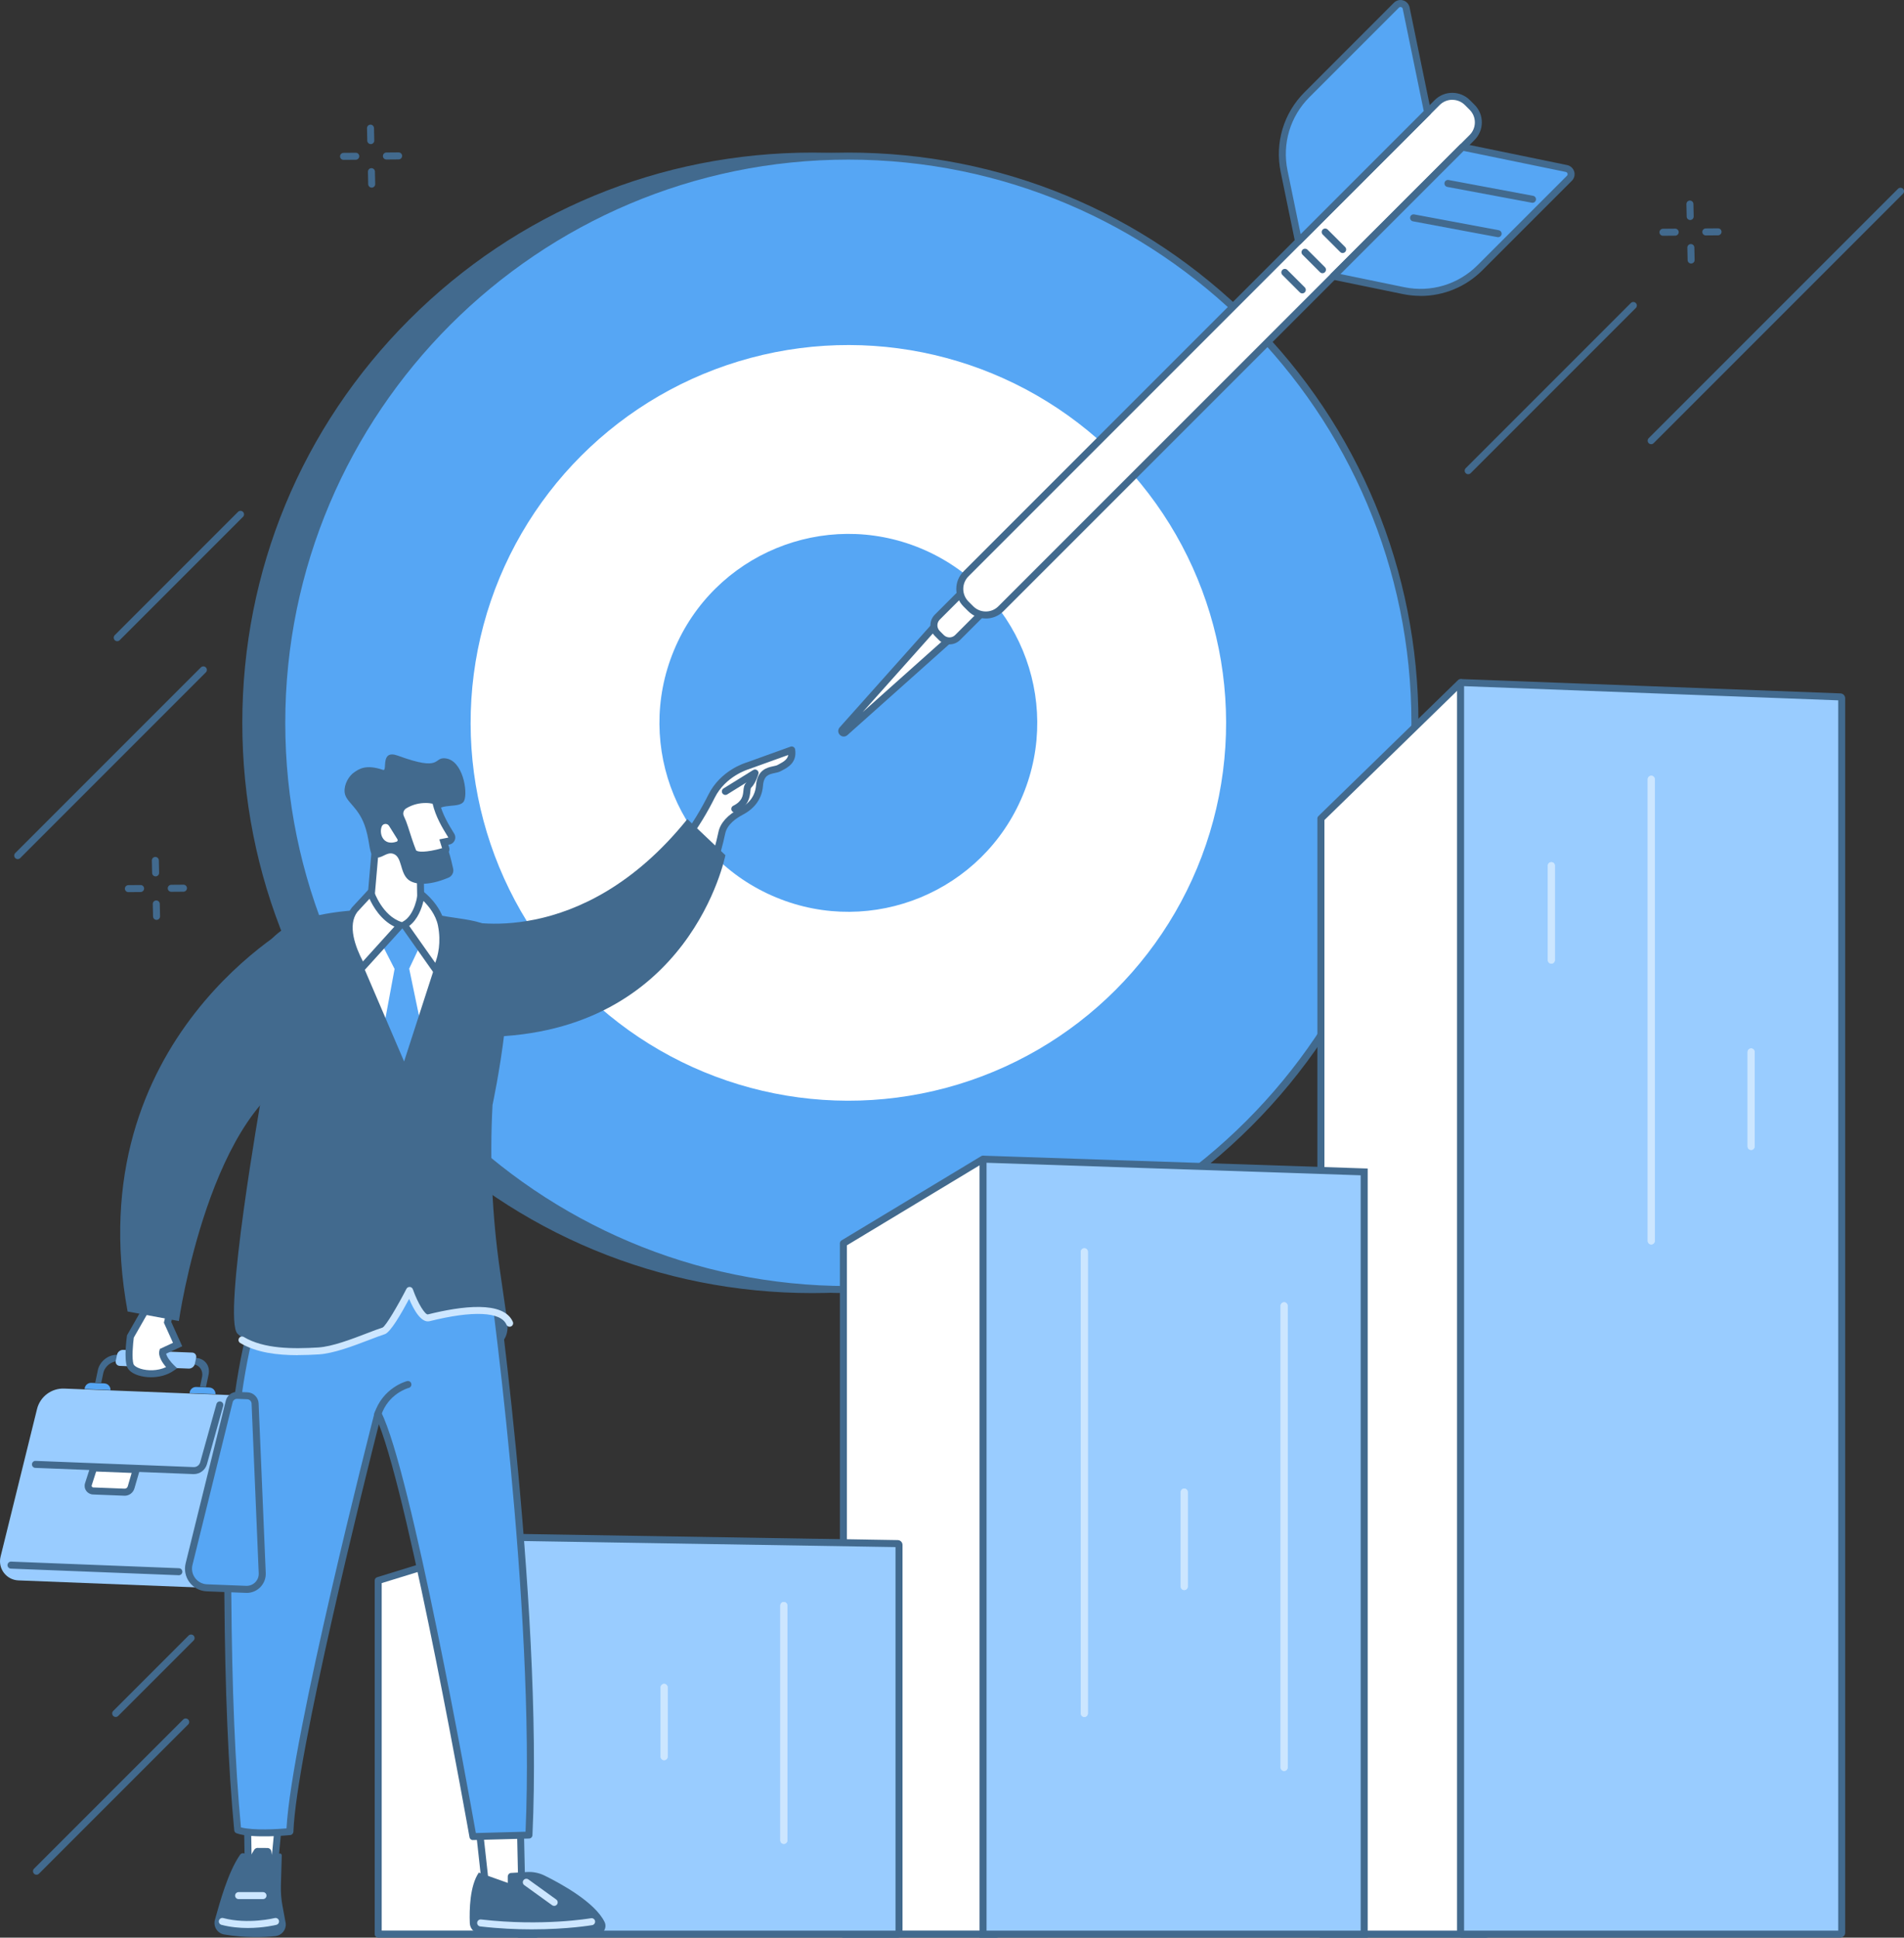 <?xml version="1.0" encoding="UTF-8"?>
<svg id="Layer_2" data-name="Layer 2" xmlns="http://www.w3.org/2000/svg" viewBox="0 0 570.79 580.73">
  <rect x="0" y="0" width="570.79" height="580.73" fill="#333333" stroke="none"/>
  <defs>
    <style>
      .cls-1 {
        fill: #fff;
      }

      .cls-2 {
        fill: #cce6ff;
      }

      .cls-3 {
        fill: #426a8e;
      }

      .cls-4 {
        fill: #9cf;
      }

      .cls-5 {
        fill: #56a6f4;
      }
    </style>
  </defs>
  <g id="Layer_1-2" data-name="Layer 1">
    <g id="Goals">
      <g>
        <g>
          <g>
            <circle class="cls-3" cx="243.55" cy="216.65" r="169.85" transform="translate(-81.86 235.67) rotate(-45)"/>
            <path class="cls-3" d="m243.55,387.55c-45.65,0-88.57-17.78-120.85-50.06-32.28-32.28-50.06-75.2-50.06-120.85s17.78-88.57,50.06-120.85c32.28-32.28,75.2-50.06,120.85-50.06s88.57,17.78,120.85,50.06c32.28,32.28,50.06,75.2,50.06,120.85s-17.78,88.57-50.06,120.85c-32.28,32.28-75.2,50.06-120.85,50.06Zm0-339.71c-93.08,0-168.8,75.72-168.8,168.8s75.72,168.8,168.8,168.8,168.8-75.72,168.8-168.8S336.63,47.84,243.55,47.84Z"/>
          </g>
          <g>
            <circle class="cls-5" cx="254.32" cy="216.65" r="169.85" transform="translate(-78.7 243.29) rotate(-45)"/>
            <path class="cls-3" d="m254.32,387.55c-45.65,0-88.57-17.78-120.85-50.06-32.28-32.28-50.06-75.2-50.06-120.85s17.78-88.57,50.06-120.85c32.28-32.28,75.2-50.06,120.85-50.06s88.57,17.78,120.85,50.06c32.28,32.28,50.06,75.2,50.06,120.85s-17.78,88.57-50.06,120.85c-32.28,32.28-75.2,50.06-120.85,50.06Zm0-339.71c-93.08,0-168.8,75.72-168.8,168.8s75.72,168.8,168.8,168.8,168.8-75.72,168.8-168.8S347.4,47.84,254.32,47.84Z"/>
          </g>
          <circle class="cls-1" cx="254.32" cy="216.65" r="113.24" transform="translate(-78.7 243.29) rotate(-45)"/>
          <circle class="cls-5" cx="254.32" cy="216.65" r="56.62" transform="translate(-43.16 368.7) rotate(-67.5)"/>
        </g>
        <g>
          <g>
            <path class="cls-1" d="m252.51,218.69l29.11-32.62,4.35,4.35-32.62,29.11c-.56.5-1.35-.28-.85-.85Z"/>
            <path class="cls-3" d="m252.95,220.75c-.42,0-.84-.16-1.17-.49-.63-.63-.66-1.6-.06-2.26l29.11-32.62c.19-.22.47-.34.75-.35.29,0,.57.1.77.31l4.35,4.35c.2.2.32.48.31.77,0,.29-.14.56-.35.75l-32.62,29.11c-.32.28-.71.43-1.1.43Zm.34-1.36h0s0,0,0,0h0Zm-.78-.7h0,0Zm29.16-31.09l-23.07,25.85,25.85-23.07-2.78-2.78Z"/>
          </g>
          <g>
            <path class="cls-1" d="m284.79,172.3h8.63v16.96c0,2.38-1.93,4.32-4.32,4.32h0c-2.38,0-4.32-1.93-4.32-4.32v-16.96h0Z" transform="translate(214.04 -150.85) rotate(45)"/>
            <path class="cls-3" d="m284.64,193.13c-1.15,0-2.31-.44-3.18-1.32l-1.22-1.22c-1.76-1.76-1.76-4.61,0-6.37l12.6-12.6c.41-.41,1.08-.41,1.49,0l6.1,6.1c.2.2.31.46.31.74s-.11.55-.31.74l-12.6,12.6c-.88.88-2.03,1.32-3.19,1.32Zm8.94-19.28l-11.86,11.86c-.94.94-.94,2.46,0,3.4l1.22,1.22c.94.94,2.46.94,3.4,0l11.86-11.86-4.62-4.62Z"/>
          </g>
          <g>
            <path class="cls-1" d="m291.01,182.45l-1.41-1.41c-2.5-2.5-2.5-6.55,0-9.05L430.85,30.74c2.5-2.5,6.55-2.5,9.05,0l1.41,1.41c2.5,2.5,2.5,6.55,0,9.05l-141.25,141.25c-2.5,2.5-6.55,2.5-9.05,0Z"/>
            <path class="cls-3" d="m295.54,185.37c-1.99,0-3.86-.78-5.27-2.18h0l-1.41-1.41c-2.9-2.9-2.9-7.63,0-10.54L430.1,30c1.41-1.41,3.28-2.18,5.27-2.18s3.86.78,5.27,2.18l1.41,1.41c1.41,1.41,2.18,3.28,2.18,5.27s-.78,3.86-2.18,5.27l-141.25,141.25c-1.41,1.41-3.28,2.18-5.27,2.18ZM435.37,29.91c-1.43,0-2.77.56-3.78,1.57l-141.25,141.25c-2.09,2.09-2.09,5.48,0,7.56l1.41,1.41h0c1.01,1.01,2.35,1.57,3.78,1.57s2.77-.56,3.78-1.57L440.57,40.46c1.01-1.01,1.57-2.35,1.57-3.78s-.56-2.77-1.57-3.78l-1.41-1.41c-1.01-1.01-2.35-1.57-3.78-1.57Z"/>
          </g>
          <g>
            <g>
              <path class="cls-5" d="m389.28,72.31l-4.33-21.04c-1.71-8.29.87-16.89,6.86-22.88l26.83-26.83c.98-.98,2.65-.48,2.92.88l6.42,31.18-38.69,38.69Z"/>
              <path class="cls-3" d="m389.28,73.36c-.1,0-.2-.01-.3-.04-.37-.11-.65-.42-.73-.79l-4.33-21.04c-1.78-8.67.89-17.58,7.14-23.83L417.88.82c.72-.73,1.79-.99,2.77-.7.98.29,1.72,1.1,1.93,2.11l6.42,31.18c.07.35-.04.7-.29.95l-38.69,38.69c-.2.2-.47.31-.74.31ZM419.84,2.1c-.14,0-.31.04-.47.2l-26.83,26.83c-5.76,5.76-8.21,13.95-6.57,21.92l3.94,19.13,36.91-36.91-6.3-30.62c-.07-.36-.36-.48-.47-.52-.05-.01-.12-.03-.21-.03Z"/>
            </g>
            <g>
              <path class="cls-5" d="m399.74,82.77l21.04,4.33c8.29,1.71,16.89-.87,22.88-6.86l26.83-26.83c.98-.98.48-2.65-.88-2.92l-31.18-6.42-38.69,38.69Z"/>
              <path class="cls-3" d="m425.89,88.68c-1.77,0-3.55-.18-5.32-.54l-21.04-4.33c-.38-.08-.68-.36-.8-.73-.11-.37,0-.77.26-1.04l38.69-38.69c.25-.25.61-.36.95-.29l31.18,6.42c1,.21,1.81.95,2.11,1.93.29.98.03,2.04-.7,2.77l-26.83,26.83c-4.98,4.98-11.64,7.69-18.52,7.69Zm-24.03-6.54l19.13,3.94c7.97,1.64,16.17-.82,21.92-6.57l26.83-26.83c.26-.26.21-.56.17-.68-.04-.12-.16-.4-.52-.47l-30.62-6.3-36.91,36.91Z"/>
            </g>
            <g>
              <path class="cls-1" d="m434.06,54.99l25.34,4.74-25.34-4.74Z"/>
              <path class="cls-3" d="m459.41,60.78c-.06,0-.13,0-.19-.02l-25.34-4.74c-.57-.11-.95-.66-.84-1.23.11-.57.66-.95,1.23-.84l25.34,4.74c.57.11.95.66.84,1.23-.09.51-.54.86-1.03.86Z"/>
            </g>
            <g>
              <path class="cls-1" d="m423.76,65.29l25.34,4.74-25.34-4.74Z"/>
              <path class="cls-3" d="m449.11,71.09c-.06,0-.13,0-.19-.02l-25.34-4.74c-.57-.11-.95-.66-.84-1.23.11-.57.66-.95,1.23-.84l25.34,4.74c.57.11.95.66.84,1.23-.09.51-.54.86-1.03.86Z"/>
            </g>
          </g>
          <g>
            <g>
              <path class="cls-1" d="m385.17,81.65l5.23,5.23-5.23-5.23Z"/>
              <path class="cls-3" d="m390.4,87.93c-.27,0-.54-.1-.74-.31l-5.23-5.23c-.41-.41-.41-1.08,0-1.49.41-.41,1.08-.41,1.49,0l5.23,5.23c.41.41.41,1.08,0,1.49-.21.21-.47.31-.74.31Z"/>
            </g>
            <g>
              <path class="cls-1" d="m391.22,75.6l5.23,5.23-5.23-5.23Z"/>
              <path class="cls-3" d="m396.45,81.88c-.27,0-.54-.1-.74-.31l-5.23-5.23c-.41-.41-.41-1.08,0-1.49s1.08-.41,1.49,0l5.23,5.23c.41.41.41,1.08,0,1.49-.21.21-.47.31-.74.31Z"/>
            </g>
            <g>
              <path class="cls-1" d="m397.27,69.55l5.23,5.23-5.23-5.23Z"/>
              <path class="cls-3" d="m402.5,75.83c-.27,0-.54-.1-.74-.31l-5.23-5.23c-.41-.41-.41-1.08,0-1.49.41-.41,1.08-.41,1.49,0l5.23,5.23c.41.41.41,1.08,0,1.49-.21.21-.47.31-.74.31Z"/>
            </g>
          </g>
        </g>
      </g>
      <g>
        <g>
          <g>
            <polygon class="cls-1" points="445.52 579.68 395.99 579.68 395.99 245.33 437.86 204.56 445.52 579.68"/>
            <path class="cls-3" d="m445.52,580.73h-49.54c-.58,0-1.05-.47-1.05-1.05V245.33c0-.28.11-.56.32-.75l41.87-40.77c.42-.4,1.08-.4,1.49.02.4.42.4,1.08-.02,1.49l-41.55,40.46v332.85h48.49c.58,0,1.05.47,1.05,1.05s-.47,1.05-1.05,1.05Z"/>
          </g>
          <g>
            <path class="cls-4" d="m551.7,579.68h-113.41c-.23,0-.42-.19-.42-.42V205c0-.24.2-.43.44-.42l113.41,4.29c.23,0,.41.2.41.42v369.96c0,.23-.19.42-.42.42Z"/>
            <path class="cls-3" d="m551.69,580.73h-113.41c-.81,0-1.48-.66-1.48-1.47V205c0-.4.16-.79.45-1.06.29-.28.68-.43,1.08-.41l113.41,4.29c.8.03,1.42.68,1.42,1.47v369.96c0,.81-.66,1.47-1.48,1.47Zm-112.78-2.1h112.16V209.9l-112.16-4.25v372.97Z"/>
          </g>
        </g>
        <g>
          <g>
            <polygon class="cls-1" points="298.73 579.68 252.83 579.68 252.83 372.65 294.7 347.4 298.73 579.68"/>
            <path class="cls-3" d="m298.73,580.73h-45.9c-.58,0-1.05-.47-1.05-1.05v-207.03c0-.37.19-.71.51-.9l41.87-25.25c.5-.3,1.14-.14,1.44.36.3.5.14,1.14-.36,1.44l-41.36,24.94v205.38h44.85c.58,0,1.05.47,1.05,1.05s-.47,1.05-1.05,1.05Z"/>
          </g>
          <g>
            <path class="cls-4" d="m408.96,579.68h-114.26v-231.78c0-.27.22-.48.49-.47l113.77,3.81v228.44Z"/>
            <path class="cls-3" d="m410.01,580.73h-116.36v-232.83c0-.41.17-.81.46-1.09.29-.29.7-.44,1.11-.43l114.79,3.84v230.51Zm-114.26-2.1h112.16v-226.38l-112.16-3.76v230.13Z"/>
          </g>
        </g>
        <g>
          <g>
            <polygon class="cls-1" points="160.75 579.68 113.38 579.68 113.38 473.7 155.25 460.77 160.75 579.68"/>
            <path class="cls-3" d="m160.75,580.73h-47.37c-.58,0-1.05-.47-1.05-1.05v-105.98c0-.46.3-.87.74-1l41.87-12.92c.56-.17,1.14.14,1.31.69s-.14,1.14-.69,1.31l-41.13,12.69v104.15h46.32c.58,0,1.05.47,1.05,1.05s-.47,1.05-1.05,1.05Z"/>
          </g>
          <g>
            <path class="cls-4" d="m269.11,579.68h-113.46c-.22,0-.4-.18-.4-.4v-118.1c0-.22.18-.4.4-.4l113.46,1.85c.22,0,.39.18.39.4v116.25c0,.22-.18.4-.4.4Z"/>
            <path class="cls-3" d="m269.11,580.73h-113.46c-.8,0-1.45-.65-1.45-1.45v-118.1c0-.39.15-.76.43-1.03.28-.27.65-.42,1.04-.42l113.46,1.85c.79.01,1.43.66,1.43,1.45v116.25c0,.8-.65,1.45-1.45,1.45Zm-112.81-2.1h112.16v-114.95l-112.16-1.83v116.78Z"/>
          </g>
        </g>
        <g>
          <path class="cls-2" d="m325.07,514.59c-.58,0-1.05-.47-1.05-1.05v-138.38c0-.58.47-1.05,1.05-1.05s1.05.47,1.05,1.05v138.38c0,.58-.47,1.05-1.05,1.05Z"/>
          <path class="cls-2" d="m384.96,530.78c-.58,0-1.05-.47-1.05-1.05v-138.38c0-.58.47-1.05,1.05-1.05s1.05.47,1.05,1.05v138.38c0,.58-.47,1.05-1.05,1.05Z"/>
          <path class="cls-2" d="m495.02,372.97c-.58,0-1.05-.47-1.05-1.05v-138.38c0-.58.47-1.05,1.05-1.05s1.05.47,1.05,1.05v138.38c0,.58-.47,1.05-1.05,1.05Z"/>
          <path class="cls-2" d="m234.98,552.63c-.58,0-1.05-.47-1.05-1.05v-70.4c0-.58.47-1.05,1.05-1.05s1.05.47,1.05,1.05v70.4c0,.58-.47,1.05-1.05,1.05Z"/>
          <path class="cls-2" d="m355.02,476.56c-.58,0-1.05-.47-1.05-1.05v-28.32c0-.58.47-1.05,1.05-1.05s1.05.47,1.05,1.05v28.32c0,.58-.47,1.05-1.05,1.05Z"/>
          <path class="cls-2" d="m465.07,288.81c-.58,0-1.05-.47-1.05-1.05v-28.32c0-.58.47-1.05,1.05-1.05s1.05.47,1.05,1.05v28.32c0,.58-.47,1.05-1.05,1.05Z"/>
          <path class="cls-2" d="m524.96,344.65c-.58,0-1.05-.47-1.05-1.05v-28.32c0-.58.47-1.05,1.05-1.05s1.05.47,1.05,1.05v28.32c0,.58-.47,1.05-1.05,1.05Z"/>
          <path class="cls-2" d="m199.1,527.54c-.58,0-1.05-.47-1.05-1.05v-20.77c0-.58.47-1.05,1.05-1.05s1.05.47,1.05,1.05v20.77c0,.58-.47,1.05-1.05,1.05Z"/>
        </g>
        <g>
          <path class="cls-2" d="m325.07,514.59c-.58,0-1.05-.47-1.05-1.05v-138.38c0-.58.47-1.05,1.05-1.05s1.05.47,1.05,1.05v138.38c0,.58-.47,1.05-1.05,1.05Z"/>
          <path class="cls-2" d="m384.96,530.78c-.58,0-1.05-.47-1.05-1.05v-138.38c0-.58.47-1.05,1.05-1.05s1.05.47,1.05,1.05v138.38c0,.58-.47,1.05-1.05,1.05Z"/>
          <path class="cls-2" d="m355.02,476.56c-.58,0-1.05-.47-1.05-1.05v-28.32c0-.58.47-1.05,1.05-1.05s1.05.47,1.05,1.05v28.32c0,.58-.47,1.05-1.05,1.05Z"/>
        </g>
        <g>
          <path class="cls-2" d="m495.02,372.97c-.58,0-1.05-.47-1.05-1.05v-138.38c0-.58.47-1.05,1.05-1.05s1.05.47,1.05,1.05v138.38c0,.58-.47,1.05-1.05,1.05Z"/>
          <path class="cls-2" d="m465.07,288.81c-.58,0-1.05-.47-1.05-1.05v-28.32c0-.58.47-1.05,1.05-1.05s1.05.47,1.05,1.05v28.32c0,.58-.47,1.05-1.05,1.05Z"/>
          <path class="cls-2" d="m524.96,344.65c-.58,0-1.05-.47-1.05-1.05v-28.32c0-.58.47-1.05,1.05-1.05s1.05.47,1.05,1.05v28.32c0,.58-.47,1.05-1.05,1.05Z"/>
        </g>
        <g>
          <path class="cls-2" d="m234.98,552.63c-.58,0-1.05-.47-1.05-1.05v-70.4c0-.58.47-1.05,1.05-1.05s1.05.47,1.05,1.05v70.4c0,.58-.47,1.05-1.05,1.05Z"/>
          <path class="cls-2" d="m199.1,527.54c-.58,0-1.05-.47-1.05-1.05v-20.77c0-.58.47-1.05,1.05-1.05s1.05.47,1.05,1.05v20.77c0,.58-.47,1.05-1.05,1.05Z"/>
        </g>
      </g>
      <g>
        <g>
          <g>
            <g>
              <polygon class="cls-1" points="84.39 536.95 82.28 559.1 74.42 559.1 74.04 537.32 84.39 536.95"/>
              <path class="cls-3" d="m82.28,560.15h-7.86c-.57,0-1.04-.46-1.05-1.03l-.38-21.79c0-.57.44-1.05,1.01-1.07l10.35-.37c.3-.01.59.11.8.33.21.22.31.52.28.82l-2.11,22.15c-.05.54-.5.95-1.05.95Zm-6.83-2.1h5.87l1.91-20.01-8.12.29.34,19.72Z"/>
            </g>
            <g>
              <path class="cls-3" d="m82.58,580.28c-3.26.35-9.15.58-15.38-.5-2.04-.35-3.33-2.39-2.77-4.38,1.42-5.07,3.9-14.29,7.54-19.51.47-.68,1.49-.61,1.89.11l.66,1.21,1.66-2.77c.2-.34.55-.56.95-.6l2.89.02c.64-.06,1.22.38,1.33,1.02l.41,2.33,1.76-1.56c.38-.33.97-.06.95.45l-.26,9.01c-.06,2.03.1,4.07.47,6.06l.98,5.28c.19,1.9-1.18,3.61-3.08,3.81Z"/>
              <path class="cls-2" d="m74.28,577.84c-2.44,0-5.18-.24-7.89-.95-.56-.15-.9-.72-.75-1.28.15-.56.72-.9,1.28-.75,7.44,1.96,15.35.02,15.43,0,.56-.14,1.13.2,1.27.76.14.56-.2,1.13-.76,1.27-.23.06-3.86.95-8.59.95Z"/>
              <path class="cls-2" d="m78.84,569.18h-7.31c-.58,0-1.05-.47-1.05-1.05s.47-1.05,1.05-1.05h7.31c.58,0,1.05.47,1.05,1.05s-.47,1.05-1.05,1.05Z"/>
            </g>
          </g>
          <g>
            <g>
              <polygon class="cls-1" points="142.78 539.97 145.62 565.78 156.46 568.06 155.8 537.79 142.78 539.97"/>
              <path class="cls-3" d="m156.46,569.11c-.07,0-.14,0-.22-.02l-10.85-2.27c-.45-.09-.78-.46-.83-.91l-2.84-25.82c-.06-.55.32-1.06.87-1.15l13.02-2.18c.3-.05.61.03.84.23.24.19.37.48.38.79l.66,30.27c0,.32-.13.63-.38.83-.19.16-.43.24-.67.24Zm-9.88-4.2l8.81,1.85-.6-27.74-10.85,1.82,2.65,24.07Z"/>
            </g>
            <g>
              <path class="cls-3" d="m140.84,576.4c-.16-4.03,0-11.23,2.7-15.17l8.68,3.09v-1.86c0-.6.43-1.09.97-1.12l4.84-.28c1.81-.1,3.6.27,5.25,1.08,4.88,2.4,15.1,7.99,17.96,13.9.8,1.64-.27,3.59-2.08,3.81-4.64.58-15.41,1.31-35.28-.3-1.66-.13-2.98-1.49-3.04-3.16Z"/>
              <path class="cls-2" d="m159.43,578.25c-4.61,0-9.85-.23-15.46-.88-.58-.07-.99-.59-.92-1.17.07-.58.6-.99,1.16-.92,18.4,2.14,32.82-.34,32.96-.37.57-.1,1.12.28,1.22.85.1.57-.28,1.12-.85,1.22-.1.02-7.36,1.27-18.11,1.27Z"/>
              <path class="cls-2" d="m166.13,571.21c-.21,0-.43-.06-.61-.2l-8.35-6.02c-.47-.34-.58-1-.24-1.47.34-.47.99-.58,1.47-.24l8.35,6.02c.47.34.58,1,.24,1.47-.21.29-.53.44-.85.44Z"/>
            </g>
          </g>
          <path class="cls-3" d="m151.44,392.66l-9.27-5.9-16.64,8.99s7.46,4.78,16.11,7.16c14.56,4,9.8-10.25,9.8-10.25Z"/>
          <g>
            <g>
              <path class="cls-5" d="m146.16,371.41s15.71,107.32,12.4,178.59l-16.78.45s-19.22-108.8-28.48-126.78c0,0-25.43,99.19-26.4,125.28,0,0-11.19,1.13-15.65-.48-2.4-25.17-2.84-54.14-2.96-70.5-.34-46.82,4.13-68.09,6.58-78.18,2.25-9.26,4.66-16.79,6.43-21.89l5.89-16.81,58.98,10.31Z"/>
              <path class="cls-3" d="m141.78,551.5c-.51,0-.95-.36-1.03-.87-.18-1.04-17.71-99.9-27.17-123.77-4.21,16.63-24.76,98.96-25.62,122.12-.02.52-.42.95-.94,1.01-.47.05-11.48,1.13-16.11-.54-.38-.14-.65-.48-.69-.89-1.78-18.72-2.75-41.8-2.96-70.59-.33-44.57,3.61-66.11,6.61-78.43,1.8-7.41,3.97-14.8,6.45-21.98l5.89-16.82c.17-.49.67-.78,1.17-.69l58.98,10.31c.45.08.79.43.86.88.16,1.07,15.68,108.23,12.4,178.79-.03.55-.47.99-1.02,1l-16.78.45s-.02,0-.03,0Zm-28.48-128.88c.39,0,.75.22.93.57,8.88,17.26,26.44,115.03,28.42,126.19l14.9-.4c2.95-67.24-10.94-167-12.32-176.66l-57.35-10.03-5.59,15.97c-2.46,7.11-4.61,14.44-6.4,21.79-2.97,12.21-6.87,33.58-6.55,77.92.21,28.36,1.15,51.18,2.89,69.71,3.74,1,11.1.52,13.66.31,1.48-27.18,25.36-120.56,26.39-124.57.11-.42.47-.73.9-.78.04,0,.08,0,.12,0Z"/>
            </g>
            <path class="cls-3" d="m113.21,425.06c-.11,0-.22-.02-.32-.05-.55-.18-.86-.77-.68-1.32,2.5-7.77,9.51-9.69,9.81-9.76.56-.15,1.14.19,1.28.75.15.56-.19,1.13-.75,1.28-.25.07-6.21,1.73-8.34,8.38-.14.45-.56.73-1,.73Z"/>
          </g>
        </g>
        <g>
          <g>
            <path class="cls-1" d="m125.91,256.89l.25,15.32c.23,1.91,1.6,3.48,3.46,3.96l.78.44c1.27.32,1.93.59,2.71,3.49l-27.94-3.25c-.38-.83-.26-1.79.98-1.9l1.33-.32c1.84-.41,3.25-1.88,3.58-3.74l1.69-19.57,13.15,5.56Z"/>
            <path class="cls-3" d="m133.12,281.15s-.08,0-.12,0l-27.94-3.25c-.37-.04-.68-.27-.83-.61-.38-.83-.38-1.68,0-2.33.2-.34.69-.93,1.76-1.04l1.26-.3c1.43-.32,2.51-1.44,2.78-2.86l1.69-19.52c.03-.34.22-.64.5-.81.29-.17.64-.2.95-.07l13.15,5.56c.38.16.63.53.64.95l.25,15.26c.2,1.46,1.24,2.65,2.68,3.02.09.02.18.06.26.1l.66.38c1.66.45,2.51,1.18,3.33,4.19.09.34.01.7-.22.96-.2.23-.49.37-.8.37Zm-26.6-5.2l25.09,2.92c-.41-.96-.78-1.06-1.47-1.24-.09-.02-.18-.06-.26-.11l-.66-.38c-2.22-.64-3.82-2.51-4.1-4.81,0-.04,0-.07,0-.11l-.24-14.64-11.19-4.73-1.57,18.13s0,.06-.01.1c-.41,2.28-2.13,4.07-4.39,4.58l-1.2.29Z"/>
          </g>
          <g>
            <path class="cls-3" d="m133.55,227.28c-3.81-.42-.81,4.13-14.24-.79-5.5-2.02-3.03,4.75-4.47,4.26-5.31-1.83-7.37-.14-8.67.73-1.5,1-3.06,3.5-2.86,5.91.27,3.17,4.41,4.34,6.38,11.12,1.39,4.76.84,7.58,2.69,8.36,1.87.79,3.41-1.68,5.51-.98,2.73.91,1.94,5.65,4.53,7.77,1.63,1.33,5.55,2.11,12.04-.62,1.05-.44,1.64-1.58,1.39-2.69-.32-1.43-.73-3.23-1.26-4.92-2.55-8.05-5.29-9.98-4.16-11.98,1.73-3.05,7.6-.95,8.72-3.47,1.16-2.62-.4-12.12-5.61-12.69Z"/>
            <g>
              <path class="cls-1" d="m120.11,245.05h0c.47.98.86,2,1.19,3.04.61,1.95,1.68,5.28,2.43,7.1.92,2.26,7.49.51,9.54-.09.33-.1.51-.45.39-.77l-.6-1.94,1.6-.32c.19-.07.37-.17.51-.33.33-.38.36-.92.12-1.32-1.28-2.1-3.56-5.57-4.57-9.77-.1-.43-.44-.76-.88-.84-1.49-.28-5.03-.6-8.61,1.57-1.26.76-1.75,2.35-1.12,3.68Z"/>
              <path class="cls-3" d="m126.66,257.35c-1.88,0-3.37-.47-3.9-1.77-.76-1.87-1.87-5.3-2.46-7.18-.31-.99-.69-1.97-1.14-2.9h0c-.86-1.82-.21-3.98,1.52-5.03,3.92-2.38,7.84-1.98,9.34-1.7.84.16,1.51.8,1.71,1.63.88,3.66,2.8,6.8,4.08,8.88l.36.59c.49.81.4,1.84-.22,2.55-.24.28-.57.5-.96.63l-.14.04-.46.09.26.83c.14.37.11.85-.09,1.26-.2.4-.57.71-1,.84-2.27.67-4.83,1.25-6.91,1.25Zm.89-16.68c-1.59,0-3.67.33-5.77,1.6-.8.49-1.11,1.49-.71,2.33h0c.49,1.02.9,2.09,1.24,3.17.58,1.85,1.66,5.21,2.4,7.01.25.61,2.9.83,7.82-.57l-.82-2.64,2.65-.53s.02-.01.02-.01c.03-.03.01-.06,0-.08l-.36-.58c-1.35-2.19-3.38-5.5-4.33-9.49-.48-.11-1.23-.22-2.15-.22Zm5.11,13.97s0,.03.01.04v-.04Z"/>
            </g>
            <path class="cls-1" d="m118.9,252.25c-3.99,1.39-5.34-2.33-4.46-4.55.37-.93,1.66-1.03,2.19-.18l2.52,4.03c.16.26.04.6-.25.7Z"/>
          </g>
        </g>
        <g>
          <g>
            <g>
              <path class="cls-1" d="m237.34,224.77l-13.31,4.79s-7.24,2.08-10.7,9.03c-3.46,6.95-21.88,44.18-70.61,40.85l9.23,27.2s52.99-2.89,64.46-57.09c.61-2.88,3.22-4.95,5.83-6.32,2.46-1.29,5.12-3.64,5.46-7.79.43-5.25,4.23-4.34,5.89-5.26,1.66-.92,4.3-1.93,3.76-5.43Z"/>
              <path class="cls-3" d="m151.95,307.7c-.45,0-.85-.29-.99-.71l-9.23-27.2c-.11-.33-.05-.7.16-.98.21-.28.55-.43.9-.41,41.68,2.85,61.48-23.97,69.57-40.22,3.66-7.34,11.07-9.54,11.38-9.63l13.24-4.77c.29-.11.62-.08.89.09.27.16.45.43.5.74.6,3.91-2.16,5.38-3.82,6.25-.16.09-.32.17-.47.25-.55.31-1.18.44-1.85.58-1.74.37-3.25.69-3.5,3.84-.3,3.73-2.38,6.72-6.02,8.63-2.11,1.11-4.73,2.98-5.29,5.61-6.01,28.4-23.48,42.64-37.08,49.58-14.71,7.51-27.8,8.3-28.35,8.33-.02,0-.04,0-.06,0Zm-7.73-27.11l8.46,24.95c3.05-.3,14.48-1.77,26.79-8.08,13.16-6.74,30.08-20.56,35.91-48.11.57-2.71,2.77-5.14,6.37-7.03,3.01-1.58,4.65-3.92,4.9-6.94.38-4.72,3.38-5.35,5.16-5.73.51-.11.99-.21,1.26-.36.16-.09.33-.18.5-.27,1.45-.77,2.5-1.44,2.74-2.75l-11.92,4.29c-.13.04-6.91,2.08-10.12,8.51-8.25,16.56-28.24,43.68-70.06,41.53Z"/>
            </g>
            <path class="cls-3" d="m220.28,243.49c-.39,0-.76-.21-.94-.58-.26-.52-.05-1.15.47-1.41,2.74-1.37,2.91-3.04,3.05-4.51.09-.87.18-1.77.85-2.4.04-.04.08-.07.11-.11l-5.81,3.61c-.49.31-1.14.15-1.45-.34-.31-.49-.15-1.14.34-1.45l8.9-5.52c.37-.23.84-.21,1.19.06.35.26.49.71.37,1.13-.09.29-.87,2.91-2.23,4.17-.1.12-.15.69-.19,1.07-.16,1.6-.43,4.29-4.2,6.18-.15.08-.31.11-.47.11Z"/>
          </g>
          <path class="cls-1" d="m91.55,278.15s19.22-8.44,48.57.41c29.36,8.84-.54,57.61-.54,57.61h-43.74l-4.28-58.02Z"/>
          <polygon class="cls-5" points="122.67 290.31 129.27 322.01 112.48 321.73 118.29 290.4 114.32 282.63 118.86 277.36 122.19 277.28 126.19 282.85 122.67 290.31"/>
          <path class="cls-3" d="m149.75,280.24c-3.23-4.66-11.55-4.62-18.03-5.94-.17-.03-.18.21-.1.65.75,3.89.69,7.9-.41,11.7l-1.02,3.53-9.05,27.95-12.08-28.18-.96-2.14c-2.04-4.53-2.68-9.54-2.02-14.46.04-.33.04-.52-.02-.51-4.87.37-9.34,1.08-13.01,2.05-31.33,8.32-14.72,54.12-14.72,54.12,0,0-11.68,66.18-7.14,70.7,4.71,4.69,20.71,9.54,44.1-.64,2.22-.97,7.37-12.6,7.37-12.6l.14.41c.84,2.54,2.13,4.91,3.82,6.98l.79.97s24.84-6.06,24.96,3.23l-2.49-17.28c-2.36-16.42-3.11-33.04-2.23-49.61,0,0,8.85-41.22,2.11-50.93Z"/>
          <g>
            <path class="cls-1" d="m108.58,289.96c-3.16-5.59-5.74-12.8-2.24-17.35l4.78-5.16s2.6,7.83,8.91,9.86l-11.45,12.64Z"/>
            <path class="cls-3" d="m108.58,291.01s-.08,0-.12,0c-.34-.04-.63-.23-.8-.53-3.17-5.6-6.11-13.36-2.16-18.5.02-.03.04-.05.06-.07l4.78-5.16c.25-.27.63-.39.99-.31.36.08.66.34.78.69.02.07,2.52,7.36,8.24,9.2.34.11.6.38.69.73.09.34,0,.71-.24.98l-11.45,12.64c-.2.22-.48.35-.78.35Zm-1.44-17.72c-3.05,4.02-.57,10.59,1.66,14.86l9.44-10.43c-4.08-1.98-6.43-6.08-7.47-8.35l-3.63,3.92Z"/>
          </g>
          <g>
            <path class="cls-1" d="m121.17,277.2c4.32-2.24,5.08-9.19,5.08-9.19,0,0,4.99,3.71,6.08,9.19,1.6,8.05-1.65,13.47-1.65,13.47l-9.5-13.47Z"/>
            <path class="cls-3" d="m130.67,291.72c-.34,0-.66-.17-.86-.45l-9.5-13.47c-.18-.25-.23-.56-.16-.85.07-.3.27-.54.54-.68,3.76-1.95,4.51-8.3,4.51-8.37.04-.37.28-.7.63-.85.34-.15.74-.11,1.05.12.22.16,5.33,4.02,6.48,9.83,1.66,8.35-1.64,13.98-1.78,14.21-.18.3-.51.5-.86.51-.01,0-.03,0-.04,0Zm-8-14.22l7.81,11.07c.79-2.07,1.83-6.08.82-11.16-.66-3.29-2.89-5.94-4.35-7.38-.51,2.13-1.69,5.54-4.28,7.47Z"/>
          </g>
          <path class="cls-2" d="m89.24,406.16c-6.15,0-12.38-.76-17.23-3.65-.5-.3-.66-.94-.36-1.44.3-.5.94-.66,1.44-.36,6.02,3.59,14.65,3.6,22.29,3.14,4.18-.25,9.98-2.47,14.64-4.26,1.82-.7,3.4-1.3,4.69-1.72.99-.53,4.48-6.44,7.13-11.59.19-.37.59-.6,1.01-.57.42.03.78.3.92.7,1.56,4.41,3.73,7.72,4.51,7.53,10.07-2.51,22.66-4.17,25.46,2.22.23.53,0,1.15-.54,1.38-.53.23-1.15,0-1.38-.54-1.7-3.88-10.09-4.26-23.02-1.03-2.55.64-4.81-3.49-6.15-6.68-2.34,4.4-5.61,10.03-7.28,10.57-1.24.4-2.79.99-4.59,1.68-4.8,1.83-10.76,4.12-15.26,4.39-2.04.12-4.15.21-6.26.21Z"/>
          <g>
            <g>
              <path class="cls-5" d="m31.29,414.61l-3.93-.15c-1.06-.04-1.96.78-2,1.85l7.77.31c.04-1.06-.78-1.96-1.85-2Z"/>
              <path class="cls-5" d="m62.77,415.84l-3.93-.15c-1.06-.04-1.96.78-2,1.85l7.77.31c.04-1.06-.78-1.96-1.85-2Z"/>
              <path class="cls-3" d="m61.75,415.7l.78-3.73c.55-2.65-1.16-4.88-3.82-4.99l-23.55-.93c-2.67-.1-5.28,1.96-5.83,4.61l-.78,3.73,1.8.07.61-2.91c.43-2.06,2.46-3.67,4.54-3.58l22.09.87c2.08.08,3.41,1.82,2.98,3.88l-.61,2.91,1.8.07Z"/>
              <path class="cls-4" d="m57.6,405.38l-20.69-.81c-.83-.03-1.65.61-1.82,1.44l-.38,1.8c-.17.83.36,1.53,1.2,1.56l20.69.81c.83.03,1.65-.61,1.82-1.44l.38-1.8c.17-.83-.36-1.53-1.2-1.56Z"/>
            </g>
            <path class="cls-4" d="m66.01,476.04l-60.49-2.38c-3.63-.14-6.22-3.58-5.35-7.11l10.93-44.25c.92-3.72,4.33-6.28,8.16-6.13l51.89,2.04-5.14,57.84Z"/>
            <g>
              <path class="cls-5" d="m73.75,476.34l-11.74-.46c-3.63-.14-6.22-3.58-5.35-7.11l12.04-48.74c.27-1.11,1.29-1.87,2.43-1.83l3.02.12c1.25.05,2.26,1.05,2.31,2.3l2.14,50.85c.11,2.73-2.12,4.98-4.85,4.87Z"/>
              <path class="cls-3" d="m73.94,477.4c-.07,0-.15,0-.22,0l-11.74-.46c-2.05-.08-3.93-1.07-5.16-2.7-1.23-1.64-1.66-3.72-1.16-5.71l12.04-48.74c.39-1.58,1.87-2.7,3.49-2.62l3.02.12c1.78.07,3.24,1.52,3.32,3.31l2.14,50.85c.07,1.59-.54,3.15-1.67,4.28-1.07,1.08-2.54,1.68-4.06,1.68Zm-2.89-58.15c-.62,0-1.17.43-1.31,1.03l-12.04,48.74c-.34,1.37-.05,2.81.8,3.94.85,1.13,2.15,1.81,3.56,1.87l11.74.46h0c1.02.04,1.99-.34,2.71-1.06.72-.73,1.1-1.69,1.05-2.71l-2.14-50.85c-.03-.7-.6-1.27-1.3-1.3l-3.02-.12s-.04,0-.05,0Z"/>
            </g>
            <path class="cls-3" d="m58.11,441.8c-.05,0-.11,0-.16,0l-47.36-1.86c-.58-.02-1.03-.51-1.01-1.09.02-.58.51-1.04,1.09-1.01l47.36,1.86c.93.04,1.74-.56,1.99-1.45l4.87-17.46c.16-.56.73-.89,1.29-.73.56.16.89.74.73,1.29l-4.87,17.46c-.5,1.78-2.1,2.99-3.93,2.99Z"/>
            <g>
              <path class="cls-1" d="m40.84,440.46l-1.54,5.3c-.25.9-1.08,1.5-2.01,1.47l-9.38-.37c-1.02-.04-1.72-1.04-1.41-2.02l1.57-4.88,12.77.5Z"/>
              <path class="cls-3" d="m37.37,448.28s-.08,0-.12,0l-9.38-.37c-.82-.03-1.56-.44-2.03-1.11-.47-.67-.59-1.5-.34-2.28l1.57-4.88c.14-.45.56-.75,1.04-.73l12.77.5c.32.01.62.17.81.44.19.26.25.6.16.91l-1.54,5.3c-.37,1.32-1.57,2.23-2.94,2.23Zm-8.55-7.24l-1.32,4.12c-.07.2.01.36.07.43.05.08.17.2.39.21l9.38.37c.43.02.84-.27.96-.7l1.17-4.02-10.64-.42Z"/>
            </g>
            <path class="cls-3" d="m53.62,472.11s-.03,0-.04,0l-50.32-1.98c-.58-.02-1.03-.51-1.01-1.09.02-.58.51-1.03,1.09-1.01l50.32,1.98c.58.02,1.03.51,1.01,1.09-.02.57-.49,1.01-1.05,1.01Z"/>
          </g>
          <g>
            <path class="cls-1" d="m44.81,390.54l-5.72,10.02s-.89,6.35-.03,8.7c.86,2.36,7.92,3.81,12.4.71,0,0-3.19-3.03-2.65-4.94l4.44-2.06-3.01-6.66,1.13-4.79-6.55-.99Z"/>
            <path class="cls-3" d="m45.31,412.78c-1.39,0-2.71-.21-3.82-.56-1.79-.57-3-1.49-3.41-2.61-.93-2.53-.12-8.54-.03-9.21l.03-.2,6.18-10.82,8.39,1.27-1.31,5.55,3.29,7.28-4.82,2.23c.17.96,1.39,2.55,2.37,3.48l.94.89-1.07.74c-2.02,1.39-4.48,1.95-6.75,1.95Zm-5.2-11.89c-.24,1.84-.67,6.33-.06,8,.14.38.83.93,2.08,1.33,2.05.65,5.14.71,7.66-.49-1.06-1.23-2.47-3.26-1.99-4.98l.13-.47,3.93-1.82-2.73-6.04.95-4.03-4.71-.71-5.26,9.21Z"/>
          </g>
          <path class="cls-3" d="m38.25,393.07l15.37,2.86s9.39-65.61,39.13-75.41l-2.81-44.63s-66.77,34.87-51.69,117.17Z"/>
          <path class="cls-3" d="m206.06,245.49l11.4,10.82s-10.39,53.45-71.74,54.46l-6.86-34.87s35.25,9.27,67.2-30.41Z"/>
        </g>
      </g>
      <g>
        <g>
          <path class="cls-3" d="m506.69,65.94c-.57,0-1.04-.46-1.05-1.03l-.08-3.73c-.01-.58.45-1.06,1.03-1.07.58-.01,1.06.45,1.07,1.03l.08,3.73c.01.58-.45,1.06-1.03,1.07,0,0-.02,0-.02,0Z"/>
          <path class="cls-3" d="m506.97,78.98c-.57,0-1.04-.46-1.05-1.03l-.08-3.73c-.01-.58.45-1.06,1.03-1.07.59-.02,1.06.45,1.07,1.03l.08,3.73c.01.58-.45,1.06-1.03,1.07,0,0-.02,0-.02,0Z"/>
          <path class="cls-3" d="m498.53,70.66c-.58,0-1.05-.46-1.05-1.04,0-.58.46-1.05,1.04-1.06l3.67-.03c.58,0,1.05.46,1.06,1.04,0,.58-.46,1.05-1.04,1.06l-3.67.03h0Z"/>
          <path class="cls-3" d="m511.38,70.56c-.58,0-1.05-.47-1.05-1.04,0-.58.46-1.05,1.04-1.06l3.67-.03h0c.58,0,1.05.47,1.05,1.04,0,.58-.46,1.05-1.04,1.06l-3.67.03h0Z"/>
        </g>
        <path class="cls-3" d="m440.14,142.12c-.27,0-.54-.1-.74-.31-.41-.41-.41-1.08,0-1.49l49.5-49.5c.41-.41,1.08-.41,1.49,0,.41.41.41,1.08,0,1.49l-49.5,49.5c-.21.21-.47.31-.74.31Z"/>
        <path class="cls-3" d="m494.99,133.13c-.27,0-.54-.1-.74-.31-.41-.41-.41-1.08,0-1.49l74.75-74.75c.41-.41,1.08-.41,1.49,0,.41.41.41,1.08,0,1.49l-74.75,74.75c-.21.21-.47.31-.74.31Z"/>
        <path class="cls-3" d="m5.31,257.48c-.27,0-.54-.1-.74-.31-.41-.41-.41-1.08,0-1.49l55.65-55.65c.41-.41,1.08-.41,1.49,0,.41.41.41,1.08,0,1.49l-55.65,55.65c-.21.21-.47.31-.74.31Z"/>
        <path class="cls-3" d="m35.14,192.17c-.27,0-.54-.1-.74-.31-.41-.41-.41-1.08,0-1.49l36.96-36.96c.41-.41,1.08-.41,1.49,0,.41.41.41,1.08,0,1.49l-36.96,36.96c-.21.21-.47.31-.74.31Z"/>
        <path class="cls-3" d="m10.94,561.87c-.27,0-.54-.1-.74-.31-.41-.41-.41-1.08,0-1.49l44.72-44.72c.41-.41,1.08-.41,1.49,0,.41.41.41,1.08,0,1.49l-44.72,44.72c-.21.21-.47.31-.74.31Z"/>
        <path class="cls-3" d="m34.68,514.59c-.27,0-.54-.1-.74-.31-.41-.41-.41-1.08,0-1.49l22.6-22.6c.41-.41,1.08-.41,1.49,0,.41.41.41,1.08,0,1.49l-22.6,22.6c-.21.21-.47.31-.74.31Z"/>
        <g>
          <path class="cls-3" d="m46.65,262.66c-.57,0-1.04-.46-1.05-1.03l-.08-3.73c-.01-.58.45-1.06,1.03-1.07.57-.02,1.06.45,1.07,1.03l.08,3.73c.01.58-.45,1.06-1.03,1.07,0,0-.02,0-.02,0Z"/>
          <path class="cls-3" d="m46.93,275.7c-.57,0-1.04-.46-1.05-1.03l-.08-3.73c-.01-.58.45-1.06,1.03-1.07.58-.01,1.06.45,1.07,1.03l.08,3.73c.01.58-.45,1.06-1.03,1.07,0,0-.02,0-.02,0Z"/>
          <path class="cls-3" d="m38.49,267.38c-.58,0-1.05-.47-1.05-1.04,0-.58.46-1.05,1.04-1.06l3.67-.03h0c.58,0,1.05.47,1.05,1.04,0,.58-.46,1.05-1.04,1.06l-3.67.03h0Z"/>
          <path class="cls-3" d="m51.34,267.28c-.58,0-1.05-.47-1.05-1.04,0-.58.46-1.05,1.04-1.06l3.67-.03h0c.58,0,1.05.47,1.05,1.04,0,.58-.46,1.05-1.04,1.06l-3.67.03h0Z"/>
        </g>
        <g>
          <path class="cls-3" d="m111.15,43.19c-.57,0-1.04-.46-1.05-1.03l-.08-3.73c-.01-.58.45-1.06,1.03-1.07.56-.02,1.06.45,1.07,1.03l.08,3.73c.01.58-.45,1.06-1.03,1.07,0,0-.02,0-.02,0Z"/>
          <path class="cls-3" d="m111.43,56.23c-.57,0-1.04-.46-1.05-1.03l-.08-3.73c-.01-.58.45-1.06,1.03-1.07.57-.01,1.06.45,1.07,1.03l.08,3.73c.01.58-.45,1.06-1.03,1.07,0,0-.02,0-.02,0Z"/>
          <path class="cls-3" d="m102.99,47.91c-.58,0-1.05-.46-1.05-1.04,0-.58.46-1.05,1.04-1.06l3.67-.03h0c.58,0,1.05.46,1.05,1.04,0,.58-.46,1.05-1.04,1.06l-3.67.03h0Z"/>
          <path class="cls-3" d="m115.84,47.81c-.58,0-1.05-.47-1.05-1.04,0-.58.46-1.05,1.04-1.06l3.67-.03h0c.58,0,1.05.47,1.05,1.04,0,.58-.46,1.05-1.04,1.06l-3.67.03h0Z"/>
        </g>
      </g>
    </g>
  </g>
</svg>